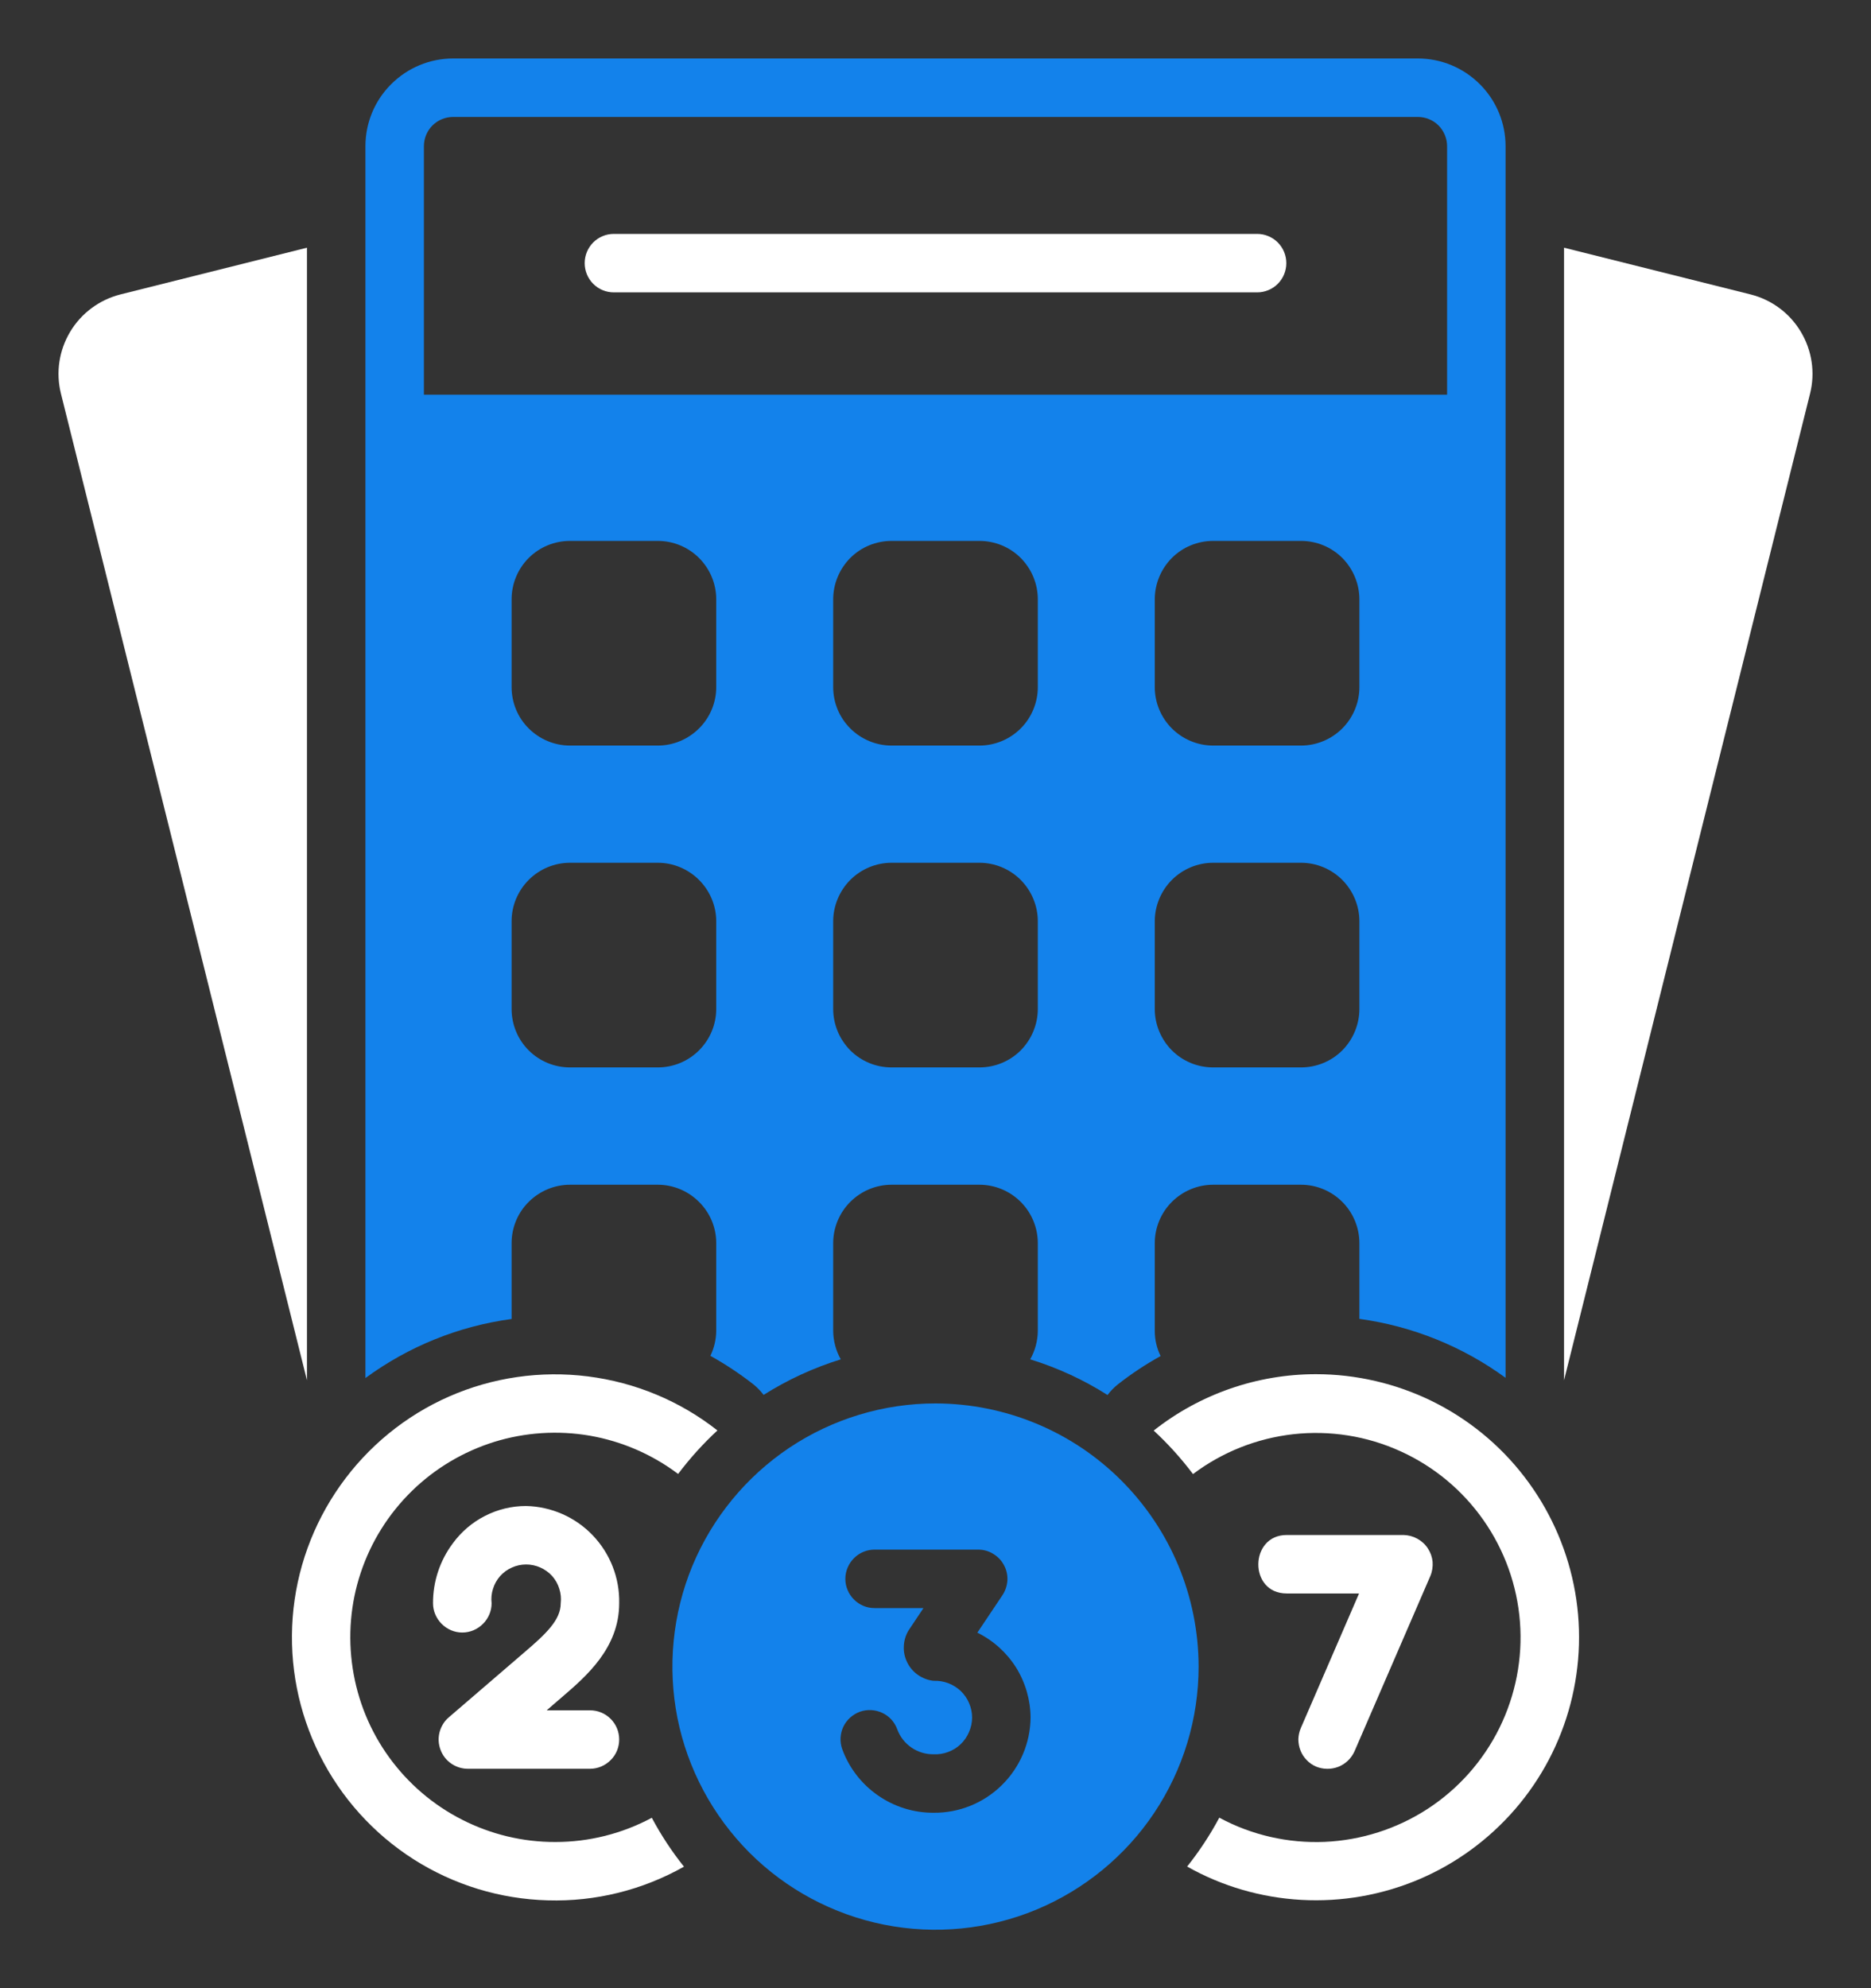 <svg width="16" height="17" viewBox="0 0 16 17" fill="none" xmlns="http://www.w3.org/2000/svg">
<rect x="0" y="0" width="16" height="17" fill="#333333" stroke="none"/>
<g clip-path="url(#clip0_4523_18565)">
<path d="M2.625 2.118L1.028 2.518C0.849 2.564 0.695 2.678 0.6 2.837C0.505 2.996 0.476 3.185 0.521 3.365L2.625 11.802V2.118Z" fill="white"/>
<path d="M14.972 2.518L13.375 2.118V11.802L15.479 3.365C15.524 3.185 15.495 2.996 15.4 2.837C15.305 2.678 15.152 2.564 14.972 2.518Z" fill="white"/>
<path d="M10.75 2H5.25C5.183 2 5.12 2.026 5.073 2.073C5.026 2.12 5 2.184 5 2.25C5 2.316 5.026 2.38 5.073 2.427C5.12 2.474 5.183 2.5 5.25 2.5H10.75C10.816 2.5 10.88 2.474 10.927 2.427C10.974 2.38 11 2.316 11 2.25C11 2.184 10.974 2.12 10.927 2.073C10.88 2.026 10.816 2 10.75 2Z" fill="white"/>
<path d="M11.254 15.105C11.315 15.13 11.383 15.131 11.445 15.107C11.506 15.083 11.556 15.035 11.583 14.975C11.583 14.975 12.231 13.478 12.232 13.475C12.248 13.437 12.254 13.395 12.251 13.354C12.247 13.313 12.233 13.274 12.21 13.239C12.188 13.205 12.157 13.177 12.121 13.157C12.085 13.137 12.044 13.126 12.003 13.125H11.003C10.683 13.125 10.677 13.625 11.003 13.625H11.622L11.124 14.776C11.111 14.806 11.104 14.838 11.103 14.871C11.103 14.904 11.109 14.937 11.121 14.967C11.133 14.998 11.151 15.026 11.174 15.049C11.196 15.073 11.224 15.092 11.254 15.105Z" fill="white"/>
<path d="M5.295 13.709C5.3 13.493 5.218 13.284 5.069 13.128C4.92 12.972 4.715 12.882 4.499 12.877C4.377 12.877 4.256 12.906 4.147 12.962C4.037 13.018 3.943 13.099 3.871 13.198C3.761 13.346 3.702 13.525 3.703 13.709C3.703 13.775 3.73 13.838 3.777 13.885C3.824 13.932 3.887 13.959 3.953 13.959C4.02 13.959 4.083 13.932 4.13 13.885C4.177 13.838 4.204 13.775 4.204 13.709C4.199 13.667 4.203 13.625 4.216 13.585C4.228 13.545 4.249 13.508 4.277 13.476C4.305 13.445 4.339 13.42 4.378 13.403C4.416 13.386 4.457 13.377 4.499 13.377C4.541 13.377 4.583 13.386 4.621 13.403C4.659 13.42 4.694 13.445 4.722 13.476C4.75 13.508 4.771 13.545 4.783 13.585C4.796 13.625 4.8 13.667 4.795 13.709C4.795 13.851 4.671 13.969 4.481 14.131L3.838 14.684C3.799 14.717 3.772 14.762 3.759 14.811C3.746 14.861 3.749 14.913 3.767 14.961C3.784 15.008 3.816 15.05 3.858 15.079C3.9 15.108 3.95 15.124 4.001 15.124H5.045C5.112 15.124 5.175 15.097 5.222 15.05C5.269 15.004 5.295 14.94 5.295 14.874C5.295 14.807 5.269 14.744 5.222 14.697C5.175 14.65 5.112 14.624 5.045 14.624H4.675L4.806 14.511C5.012 14.334 5.295 14.092 5.295 13.709Z" fill="white"/>
<path d="M11.253 11.75C10.75 11.75 10.261 11.92 9.866 12.232C9.989 12.346 10.101 12.47 10.202 12.604C10.453 12.415 10.749 12.298 11.061 12.263C11.373 12.229 11.688 12.278 11.974 12.408C12.26 12.537 12.506 12.741 12.686 12.998C12.866 13.255 12.974 13.555 12.998 13.868C13.022 14.181 12.961 14.494 12.822 14.776C12.683 15.057 12.471 15.296 12.208 15.467C11.945 15.638 11.641 15.735 11.328 15.749C11.014 15.762 10.703 15.691 10.427 15.542C10.348 15.69 10.256 15.829 10.152 15.96C10.451 16.129 10.786 16.226 11.129 16.245C11.473 16.264 11.816 16.204 12.133 16.07C12.449 15.936 12.731 15.73 12.956 15.47C13.181 15.21 13.343 14.902 13.43 14.569C13.517 14.236 13.527 13.888 13.458 13.551C13.389 13.214 13.244 12.897 13.034 12.625C12.824 12.352 12.554 12.132 12.245 11.98C11.936 11.829 11.597 11.75 11.253 11.75Z" fill="white"/>
<path d="M8 12C7.555 12 7.12 12.132 6.75 12.379C6.38 12.627 6.092 12.978 5.921 13.389C5.751 13.8 5.707 14.253 5.793 14.689C5.88 15.126 6.095 15.526 6.409 15.841C6.724 16.156 7.125 16.37 7.561 16.457C7.998 16.544 8.45 16.499 8.861 16.329C9.272 16.158 9.624 15.87 9.871 15.5C10.118 15.13 10.25 14.695 10.25 14.25C10.249 13.653 10.012 13.082 9.59 12.66C9.169 12.238 8.597 12.001 8 12ZM7.984 15.5C7.814 15.501 7.647 15.449 7.507 15.351C7.367 15.254 7.26 15.115 7.202 14.955C7.18 14.892 7.184 14.824 7.212 14.764C7.241 14.704 7.292 14.659 7.354 14.636C7.417 14.614 7.485 14.618 7.545 14.646C7.605 14.674 7.651 14.725 7.673 14.787C7.697 14.851 7.739 14.905 7.795 14.943C7.851 14.981 7.917 15.001 7.984 15C8.027 15.002 8.069 14.995 8.109 14.98C8.149 14.965 8.185 14.943 8.216 14.913C8.246 14.884 8.271 14.848 8.287 14.809C8.304 14.77 8.313 14.728 8.313 14.686C8.313 14.643 8.304 14.601 8.287 14.562C8.271 14.523 8.246 14.488 8.216 14.459C8.185 14.43 8.149 14.407 8.109 14.392C8.069 14.377 8.027 14.37 7.984 14.372C7.937 14.367 7.892 14.35 7.852 14.323C7.813 14.296 7.781 14.26 7.76 14.218C7.738 14.175 7.727 14.128 7.729 14.081C7.73 14.033 7.743 13.987 7.767 13.945L7.897 13.75H7.479C7.413 13.75 7.35 13.724 7.303 13.677C7.256 13.63 7.229 13.566 7.229 13.5C7.229 13.434 7.256 13.37 7.303 13.323C7.35 13.276 7.413 13.25 7.479 13.25H8.365C8.41 13.25 8.455 13.262 8.493 13.286C8.532 13.309 8.564 13.342 8.585 13.382C8.607 13.422 8.617 13.467 8.615 13.512C8.612 13.557 8.598 13.601 8.573 13.639L8.358 13.96C8.494 14.027 8.608 14.13 8.689 14.258C8.769 14.387 8.812 14.535 8.813 14.686C8.811 14.904 8.722 15.112 8.567 15.264C8.412 15.417 8.202 15.502 7.984 15.5Z" fill="#1382EB"/>
<path d="M4.75 15.75C4.472 15.751 4.198 15.685 3.951 15.559C3.703 15.433 3.49 15.25 3.327 15.025C3.164 14.8 3.058 14.54 3.016 14.265C2.974 13.991 2.997 13.71 3.085 13.447C3.173 13.183 3.322 12.945 3.521 12.75C3.719 12.556 3.961 12.412 4.226 12.329C4.491 12.247 4.772 12.229 5.045 12.276C5.319 12.324 5.577 12.436 5.799 12.603C5.9 12.469 6.012 12.345 6.135 12.231C5.815 11.979 5.432 11.82 5.028 11.769C4.624 11.718 4.213 11.777 3.84 11.941C3.467 12.105 3.146 12.368 2.911 12.7C2.675 13.033 2.534 13.423 2.503 13.829C2.472 14.235 2.552 14.642 2.734 15.006C2.916 15.371 3.194 15.679 3.537 15.898C3.881 16.117 4.277 16.238 4.685 16.249C5.092 16.261 5.494 16.161 5.849 15.961C5.745 15.831 5.653 15.691 5.574 15.543C5.32 15.679 5.037 15.75 4.75 15.75Z" fill="white"/>
<path d="M4.375 10.63C4.375 10.498 4.427 10.37 4.521 10.277C4.615 10.183 4.742 10.13 4.875 10.13H5.625C5.757 10.13 5.884 10.183 5.978 10.277C6.072 10.37 6.125 10.498 6.125 10.63V11.38C6.124 11.454 6.107 11.527 6.075 11.593C6.204 11.665 6.328 11.747 6.444 11.838C6.476 11.864 6.505 11.894 6.53 11.927C6.736 11.797 6.958 11.695 7.19 11.623C7.148 11.549 7.126 11.465 7.125 11.38V10.63C7.125 10.498 7.178 10.37 7.271 10.277C7.365 10.183 7.492 10.13 7.625 10.13H8.375C8.508 10.13 8.635 10.183 8.729 10.277C8.822 10.37 8.875 10.498 8.875 10.63V11.38C8.874 11.465 8.852 11.549 8.81 11.623C9.043 11.695 9.265 11.797 9.471 11.928C9.496 11.895 9.525 11.865 9.557 11.839C9.673 11.748 9.796 11.666 9.925 11.595C9.892 11.528 9.875 11.454 9.875 11.38V10.63C9.875 10.498 9.928 10.37 10.021 10.277C10.115 10.183 10.242 10.13 10.375 10.13H11.125C11.258 10.13 11.385 10.183 11.479 10.277C11.572 10.37 11.625 10.498 11.625 10.63V11.277C12.077 11.339 12.507 11.512 12.875 11.781V1.25C12.875 1.051 12.796 0.861 12.655 0.72C12.514 0.579 12.324 0.5 12.125 0.5H3.875C3.676 0.5 3.486 0.579 3.345 0.72C3.204 0.86 3.125 1.051 3.125 1.25V11.783C3.493 11.513 3.922 11.339 4.375 11.278V10.63ZM6.125 8.627C6.125 8.76 6.072 8.887 5.978 8.981C5.884 9.075 5.757 9.127 5.625 9.127H4.875C4.742 9.127 4.615 9.075 4.521 8.981C4.427 8.887 4.375 8.76 4.375 8.627V7.877C4.375 7.745 4.427 7.618 4.521 7.524C4.615 7.43 4.742 7.377 4.875 7.377H5.625C5.757 7.377 5.884 7.43 5.978 7.524C6.072 7.618 6.125 7.745 6.125 7.877V8.627ZM6.125 5.875C6.125 6.007 6.072 6.135 5.978 6.228C5.884 6.322 5.757 6.375 5.625 6.375H4.875C4.742 6.375 4.615 6.322 4.521 6.228C4.427 6.135 4.375 6.007 4.375 5.875V5.125C4.375 4.992 4.427 4.865 4.521 4.771C4.615 4.677 4.742 4.625 4.875 4.625H5.625C5.757 4.625 5.884 4.677 5.978 4.771C6.072 4.865 6.125 4.992 6.125 5.125V5.875ZM8.875 8.627C8.875 8.76 8.822 8.887 8.729 8.981C8.635 9.075 8.508 9.127 8.375 9.127H7.625C7.492 9.127 7.365 9.075 7.271 8.981C7.178 8.887 7.125 8.76 7.125 8.627V7.877C7.125 7.745 7.178 7.618 7.271 7.524C7.365 7.43 7.492 7.377 7.625 7.377H8.375C8.508 7.377 8.635 7.43 8.729 7.524C8.822 7.618 8.875 7.745 8.875 7.877V8.627ZM8.875 5.875C8.875 6.007 8.822 6.135 8.729 6.228C8.635 6.322 8.508 6.375 8.375 6.375H7.625C7.492 6.375 7.365 6.322 7.271 6.228C7.178 6.135 7.125 6.007 7.125 5.875V5.125C7.125 4.992 7.178 4.865 7.271 4.771C7.365 4.677 7.492 4.625 7.625 4.625H8.375C8.508 4.625 8.635 4.677 8.729 4.771C8.822 4.865 8.875 4.992 8.875 5.125V5.875ZM11.625 8.627C11.625 8.76 11.572 8.887 11.479 8.981C11.385 9.075 11.258 9.127 11.125 9.127H10.375C10.242 9.127 10.115 9.075 10.021 8.981C9.928 8.887 9.875 8.76 9.875 8.627V7.877C9.875 7.745 9.928 7.618 10.021 7.524C10.115 7.43 10.242 7.377 10.375 7.377H11.125C11.258 7.377 11.385 7.43 11.479 7.524C11.572 7.618 11.625 7.745 11.625 7.877V8.627ZM11.625 5.875C11.625 6.007 11.572 6.135 11.479 6.228C11.385 6.322 11.258 6.375 11.125 6.375H10.375C10.242 6.375 10.115 6.322 10.021 6.228C9.928 6.135 9.875 6.007 9.875 5.875V5.125C9.875 4.992 9.928 4.865 10.021 4.771C10.115 4.677 10.242 4.625 10.375 4.625H11.125C11.258 4.625 11.385 4.677 11.479 4.771C11.572 4.865 11.625 4.992 11.625 5.125V5.875ZM3.625 1.25C3.625 1.184 3.651 1.12 3.698 1.073C3.745 1.026 3.809 1 3.875 1H12.125C12.191 1 12.255 1.026 12.302 1.073C12.348 1.12 12.375 1.184 12.375 1.25V3.375H3.625V1.25Z" fill="#1382EB"/>
</g>
<defs>
<clipPath id="clip0_4523_18565">
<rect width="16" height="16" fill="white" transform="translate(0 0.5)"/>
</clipPath>
</defs>
</svg>
